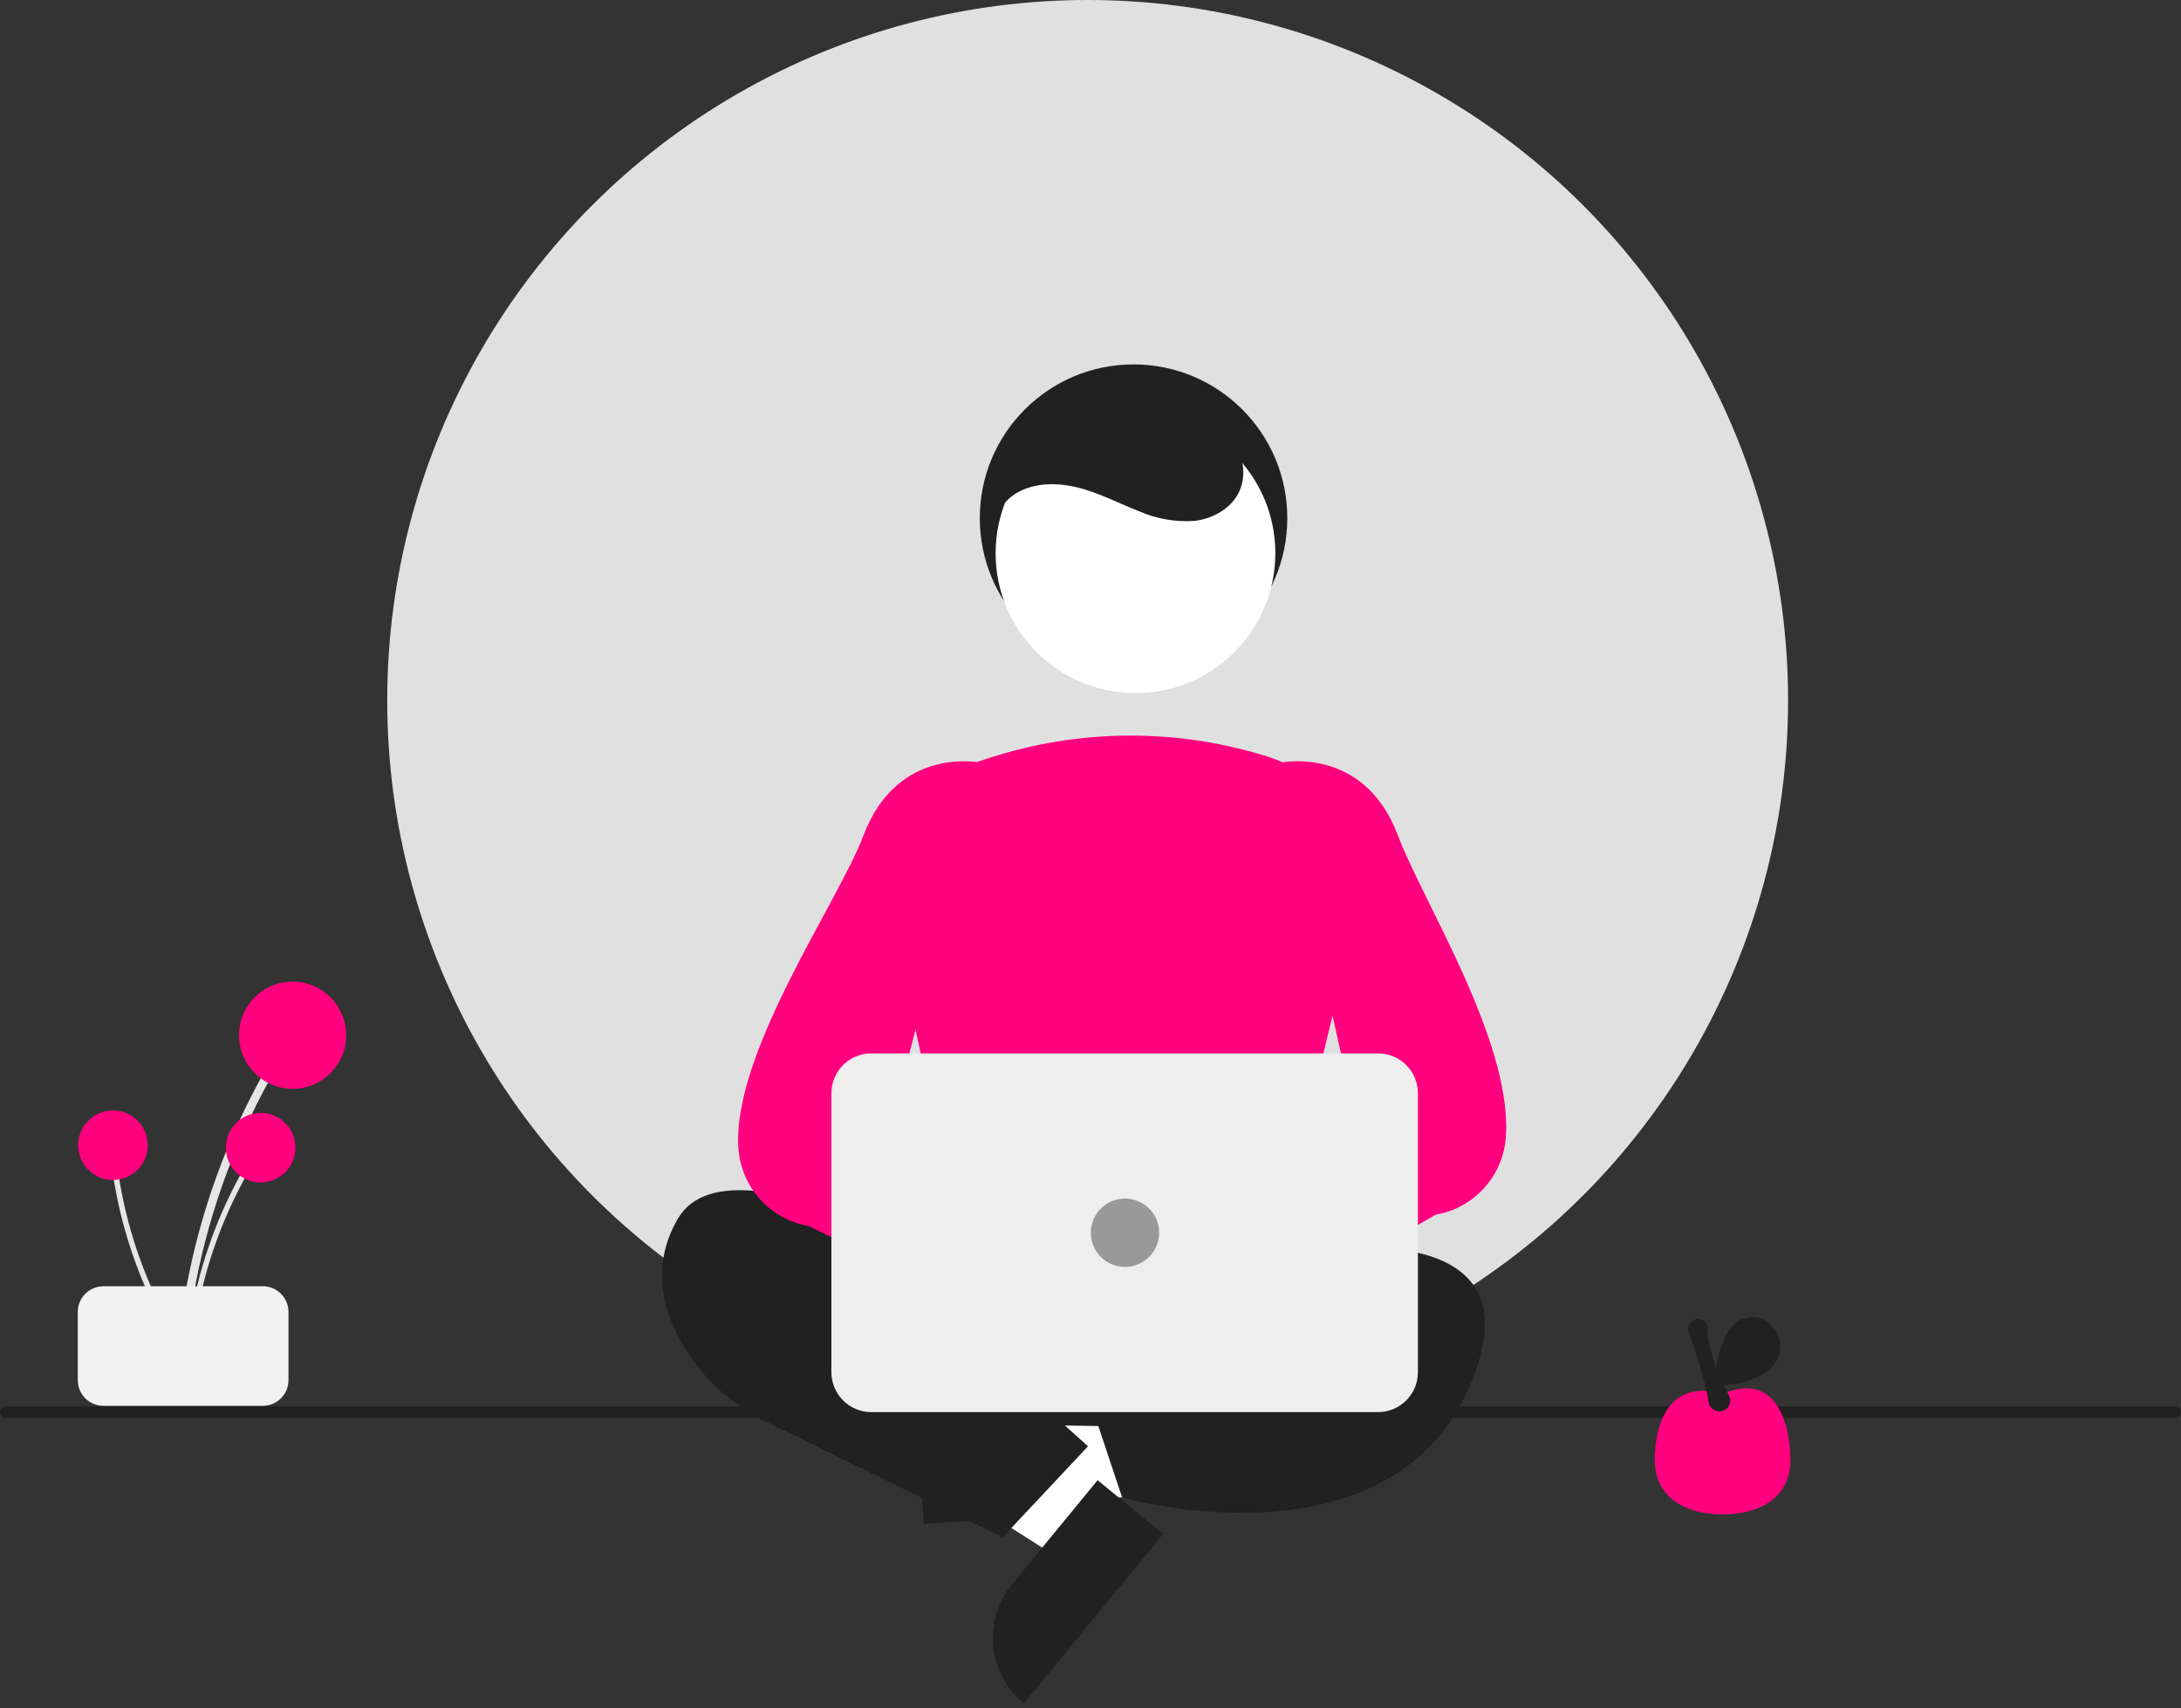 <svg width="383" height="300" viewBox="0 0 383 300" fill="none" xmlns="http://www.w3.org/2000/svg">
<rect x="0" y="0" width="383" height="300" fill="#333333" stroke="none"/>
<circle cx="191" cy="123" r="123" fill="#E0E0E0"/>
<path d="M382 249H1C0.735 249 0.48 248.895 0.293 248.707C0.105 248.52 0 248.265 0 248C0 247.735 0.105 247.48 0.293 247.293C0.48 247.105 0.735 247 1 247H382C382.265 247 382.52 247.105 382.707 247.293C382.895 247.48 383 247.735 383 248C383 248.265 382.895 248.52 382.707 248.707C382.52 248.895 382.265 249 382 249Z" fill="#212121"/>
<path d="M199.059 118C213.971 118 226.059 105.912 226.059 91C226.059 76.088 213.971 64 199.059 64C184.147 64 172.059 76.088 172.059 91C172.059 105.912 184.147 118 199.059 118Z" fill="#212121"/>
<path d="M173.405 264.326L172.69 252.088L219.556 243.503L220.612 261.567L173.405 264.326Z" fill="white"/>
<path d="M175.675 243.141L177.055 266.744L162.194 267.613L159.945 229.148C161.897 229.034 163.852 229.305 165.699 229.947C167.545 230.588 169.248 231.587 170.708 232.887C172.169 234.186 173.359 235.76 174.212 237.52C175.064 239.279 175.561 241.189 175.675 243.141Z" fill="#212121"/>
<path d="M193.789 264.214L186.004 273.685L145.768 248.165L157.257 234.188L193.789 264.214Z" fill="white"/>
<path d="M177.737 278.226L192.751 259.96L204.251 269.413L179.785 299.179C178.275 297.938 177.024 296.411 176.104 294.686C175.184 292.962 174.612 291.072 174.422 289.127C174.232 287.181 174.427 285.217 174.995 283.347C175.564 281.476 176.496 279.736 177.737 278.226Z" fill="#212121"/>
<path d="M171.386 220.17L166.067 245.249C165.944 245.826 165.951 246.424 166.087 246.998C166.222 247.573 166.483 248.11 166.851 248.572C167.219 249.033 167.685 249.408 168.214 249.668C168.744 249.929 169.325 250.069 169.915 250.078L222.213 250.922C222.802 250.931 223.387 250.81 223.924 250.568C224.461 250.325 224.938 249.967 225.321 249.518C225.703 249.069 225.982 248.542 226.137 247.973C226.292 247.404 226.319 246.808 226.216 246.227L221.642 220.305C221.479 219.379 220.994 218.54 220.274 217.936C219.553 217.331 218.643 217 217.703 217H175.299C174.383 217 173.494 217.315 172.781 217.892C172.069 218.469 171.577 219.273 171.386 220.17Z" fill="#212121"/>
<path d="M180.059 229C180.059 229 129.059 197 119.059 214C114.059 222.5 116.559 230.75 120.309 236.875C123.789 242.452 128.784 246.923 134.711 249.766L176.059 270L191.059 254L181.059 245L180.059 229Z" fill="#212121"/>
<path d="M206.059 223.999C206.059 223.999 272.059 204.999 259.059 240.999C246.059 276.999 197.059 262.999 197.059 262.999L192.059 247.999L209.059 235.999L206.059 223.999Z" fill="#212121"/>
<path d="M199.398 121.727C212.963 121.727 223.959 110.73 223.959 97.165C223.959 83.601 212.963 72.605 199.398 72.605C185.833 72.605 174.837 83.601 174.837 97.165C174.837 110.73 185.833 121.727 199.398 121.727Z" fill="white"/>
<path d="M200.685 227.968C190.479 227.814 180.325 226.476 170.428 223.982L170.135 223.902L156.43 160.857C155.197 155.317 156.035 149.517 158.786 144.553C161.538 139.589 166.011 135.804 171.363 133.914C187.892 127.983 205.909 127.623 222.662 132.889H222.662C228.284 134.701 233.016 138.565 235.914 143.712C238.812 148.858 239.663 154.908 238.297 160.654L222.989 223.849L222.773 223.952C216.412 226.965 208.456 227.968 200.685 227.968Z" fill="#FF007F"/>
<path d="M182.274 232.867C182.772 231.483 183.567 230.226 184.603 229.183C185.639 228.14 186.892 227.338 188.272 226.831C189.652 226.325 191.126 226.127 192.591 226.252C194.056 226.377 195.475 226.821 196.75 227.554L223.736 204.13L226.178 222.538L200.177 241.96C198.803 244.02 196.723 245.504 194.328 246.131C191.934 246.759 189.393 246.486 187.186 245.365C184.98 244.244 183.261 242.353 182.355 240.049C181.45 237.746 181.421 235.19 182.274 232.867Z" fill="white"/>
<path d="M208.013 237.976C207.573 237.975 207.137 237.911 206.716 237.785C206.033 237.586 205.408 237.227 204.893 236.737C204.377 236.247 203.987 235.641 203.754 234.969L200.496 225.74C200.191 224.887 200.153 223.962 200.385 223.087C200.618 222.211 201.111 221.427 201.799 220.838L238.567 198.764L224.073 134.103L224.442 134.014C224.592 133.977 239.442 130.597 245.528 146.824C249.789 158.189 265.559 182.901 264.447 199.601C264.235 202.941 262.904 206.112 260.668 208.603C258.433 211.094 255.423 212.759 252.125 213.328L210.736 237.041C209.957 237.645 208.999 237.974 208.013 237.976Z" fill="#FF007F"/>
<path d="M212.136 230.672C211.638 229.289 210.843 228.032 209.807 226.989C208.771 225.946 207.519 225.143 206.138 224.637C204.758 224.13 203.284 223.933 201.819 224.058C200.354 224.183 198.935 224.627 197.661 225.36L170.674 201.936L168.232 220.344L194.234 239.766C195.607 241.825 197.688 243.309 200.082 243.937C202.476 244.564 205.017 244.292 207.224 243.171C209.431 242.05 211.15 240.158 212.055 237.855C212.96 235.551 212.989 232.996 212.136 230.672Z" fill="white"/>
<path d="M189.106 237.976C188.12 237.975 187.162 237.646 186.382 237.041L141.994 215.329C138.696 214.759 135.686 213.094 133.45 210.604C131.214 208.113 129.883 204.941 129.672 201.601C128.559 184.902 147.329 158.19 151.591 146.825C157.676 130.597 172.526 133.976 172.677 134.014L173.045 134.103L155.551 200.764L195.32 220.838C196.008 221.427 196.501 222.212 196.733 223.087C196.966 223.962 196.927 224.888 196.622 225.741L193.365 234.969C193.132 235.641 192.741 236.247 192.226 236.737C191.711 237.227 191.085 237.587 190.402 237.786C189.982 237.911 189.545 237.976 189.106 237.976Z" fill="#FF007F"/>
<path d="M242 248H153C151.144 247.998 149.365 247.26 148.053 245.947C146.74 244.635 146.002 242.856 146 241V192C146.002 190.144 146.74 188.365 148.053 187.053C149.365 185.74 151.144 185.002 153 185H242C243.856 185.002 245.635 185.74 246.947 187.053C248.26 188.365 248.998 190.144 249 192V241C248.998 242.856 248.26 244.635 246.947 245.947C245.635 247.26 243.856 247.998 242 248Z" fill="#EEEEEE"/>
<path d="M197.559 222.5C200.873 222.5 203.559 219.814 203.559 216.5C203.559 213.186 200.873 210.5 197.559 210.5C194.245 210.5 191.559 213.186 191.559 216.5C191.559 219.814 194.245 222.5 197.559 222.5Z" fill="#999999"/>
<path d="M174.591 96.166C173.135 92.473 175.523 88.073 179.066 86.285C182.609 84.496 186.885 84.836 190.674 86.015C193.859 87.006 196.844 88.541 199.951 89.754C203.015 91.111 206.361 91.707 209.704 91.49C213.018 91.116 216.317 89.258 217.673 86.21C219.079 83.052 218.123 79.197 215.958 76.502C213.655 73.896 210.674 71.98 207.346 70.967C200.039 68.392 191.598 68.317 184.814 72.059C178.03 75.802 173.42 83.77 174.822 91.389" fill="#212121"/>
<path d="M32.663 237.318C33.898 224.013 37.31 211 42.763 198.801C44.283 195.406 45.956 192.086 47.781 188.84C47.873 188.67 47.895 188.472 47.843 188.286C47.791 188.1 47.669 187.942 47.502 187.845C47.336 187.748 47.138 187.719 46.95 187.764C46.763 187.81 46.601 187.927 46.498 188.09C39.858 199.911 35.207 212.743 32.73 226.072C32.041 229.795 31.523 233.543 31.176 237.318C31.088 238.27 32.575 238.264 32.663 237.318Z" fill="#E6E6E6"/>
<path d="M51.381 191.224C56.581 191.224 60.796 187.009 60.796 181.81C60.796 176.61 56.581 172.396 51.381 172.396C46.182 172.396 41.967 176.61 41.967 181.81C41.967 187.009 46.182 191.224 51.381 191.224Z" fill="#FF007F"/>
<path d="M33.626 237.569C34.427 228.937 36.641 220.495 40.178 212.581C41.164 210.378 42.249 208.224 43.434 206.119C43.493 206.009 43.507 205.88 43.474 205.759C43.44 205.639 43.36 205.536 43.252 205.473C43.144 205.41 43.016 205.391 42.895 205.421C42.773 205.451 42.668 205.526 42.601 205.632C38.294 213.301 35.276 221.625 33.669 230.273C33.222 232.688 32.886 235.12 32.661 237.569C32.604 238.186 33.569 238.183 33.626 237.569H33.626Z" fill="#E6E6E6"/>
<path d="M45.77 207.665C49.143 207.665 51.877 204.931 51.877 201.558C51.877 198.185 49.143 195.45 45.77 195.45C42.397 195.45 39.662 198.185 39.662 201.558C39.662 204.931 42.397 207.665 45.77 207.665Z" fill="#FF007F"/>
<path d="M32.408 236.992C27.731 229.693 24.284 221.675 22.206 213.259C21.628 210.916 21.159 208.551 20.798 206.162C20.777 206.039 20.709 205.928 20.609 205.854C20.508 205.78 20.382 205.747 20.258 205.764C20.134 205.781 20.021 205.845 19.944 205.943C19.866 206.041 19.83 206.166 19.842 206.29C21.163 214.986 23.904 223.406 27.955 231.213C29.088 233.392 30.319 235.516 31.648 237.585C31.983 238.107 32.741 237.511 32.408 236.992Z" fill="#E6E6E6"/>
<path d="M19.835 207.237C23.208 207.237 25.942 204.502 25.942 201.129C25.942 197.756 23.208 195.021 19.835 195.021C16.462 195.021 13.727 197.756 13.727 201.129C13.727 204.502 16.462 207.237 19.835 207.237Z" fill="#FF007F"/>
<path d="M13.659 242.396V230.396C13.66 229.202 14.135 228.059 14.978 227.215C15.822 226.371 16.966 225.897 18.159 225.896H46.159C47.352 225.897 48.495 226.371 49.339 227.215C50.183 228.059 50.657 229.202 50.659 230.396V242.396C50.657 243.589 50.183 244.732 49.339 245.576C48.495 246.42 47.352 246.894 46.159 246.896H18.159C16.966 246.894 15.822 246.42 14.978 245.576C14.135 244.732 13.66 243.589 13.659 242.396Z" fill="#F2F2F2"/>
<path d="M314.409 256.401C314.409 262.978 309.077 265.968 302.5 265.968C295.923 265.968 290.591 262.978 290.591 256.401C290.591 249.824 293.237 242.15 302.5 244.796C311.762 240.827 314.409 249.824 314.409 256.401Z" fill="#FF007F"/>
<path d="M301.92 247.877C301.457 247.877 301.009 247.709 300.661 247.404C300.313 247.098 300.088 246.677 300.029 246.217C299.634 242.936 297.461 236.509 296.545 233.899L296.545 233.898C296.452 233.639 296.424 233.36 296.462 233.088C296.5 232.815 296.604 232.555 296.765 232.332C296.918 232.132 297.113 231.966 297.335 231.847C297.557 231.727 297.802 231.656 298.053 231.637C298.305 231.619 298.558 231.655 298.795 231.741C299.032 231.828 299.247 231.963 299.428 232.139C299.59 232.308 299.715 232.509 299.795 232.729C299.876 232.948 299.91 233.182 299.896 233.416C299.717 236.766 302.159 242.18 303.631 245.11C303.77 245.386 303.84 245.692 303.835 246.001C303.829 246.31 303.749 246.613 303.6 246.884C303.452 247.156 303.24 247.387 302.982 247.558C302.724 247.729 302.429 247.834 302.122 247.866C302.055 247.873 301.987 247.877 301.92 247.877Z" fill="#212121"/>
<path d="M310.732 240.486C314.866 237.102 311.622 230.178 306.448 231.507C305.752 231.673 305.11 232.016 304.585 232.501C301.411 235.499 300.919 243.17 300.919 243.17C300.919 243.17 306.523 243.93 310.732 240.486Z" fill="#212121"/>
</svg>
